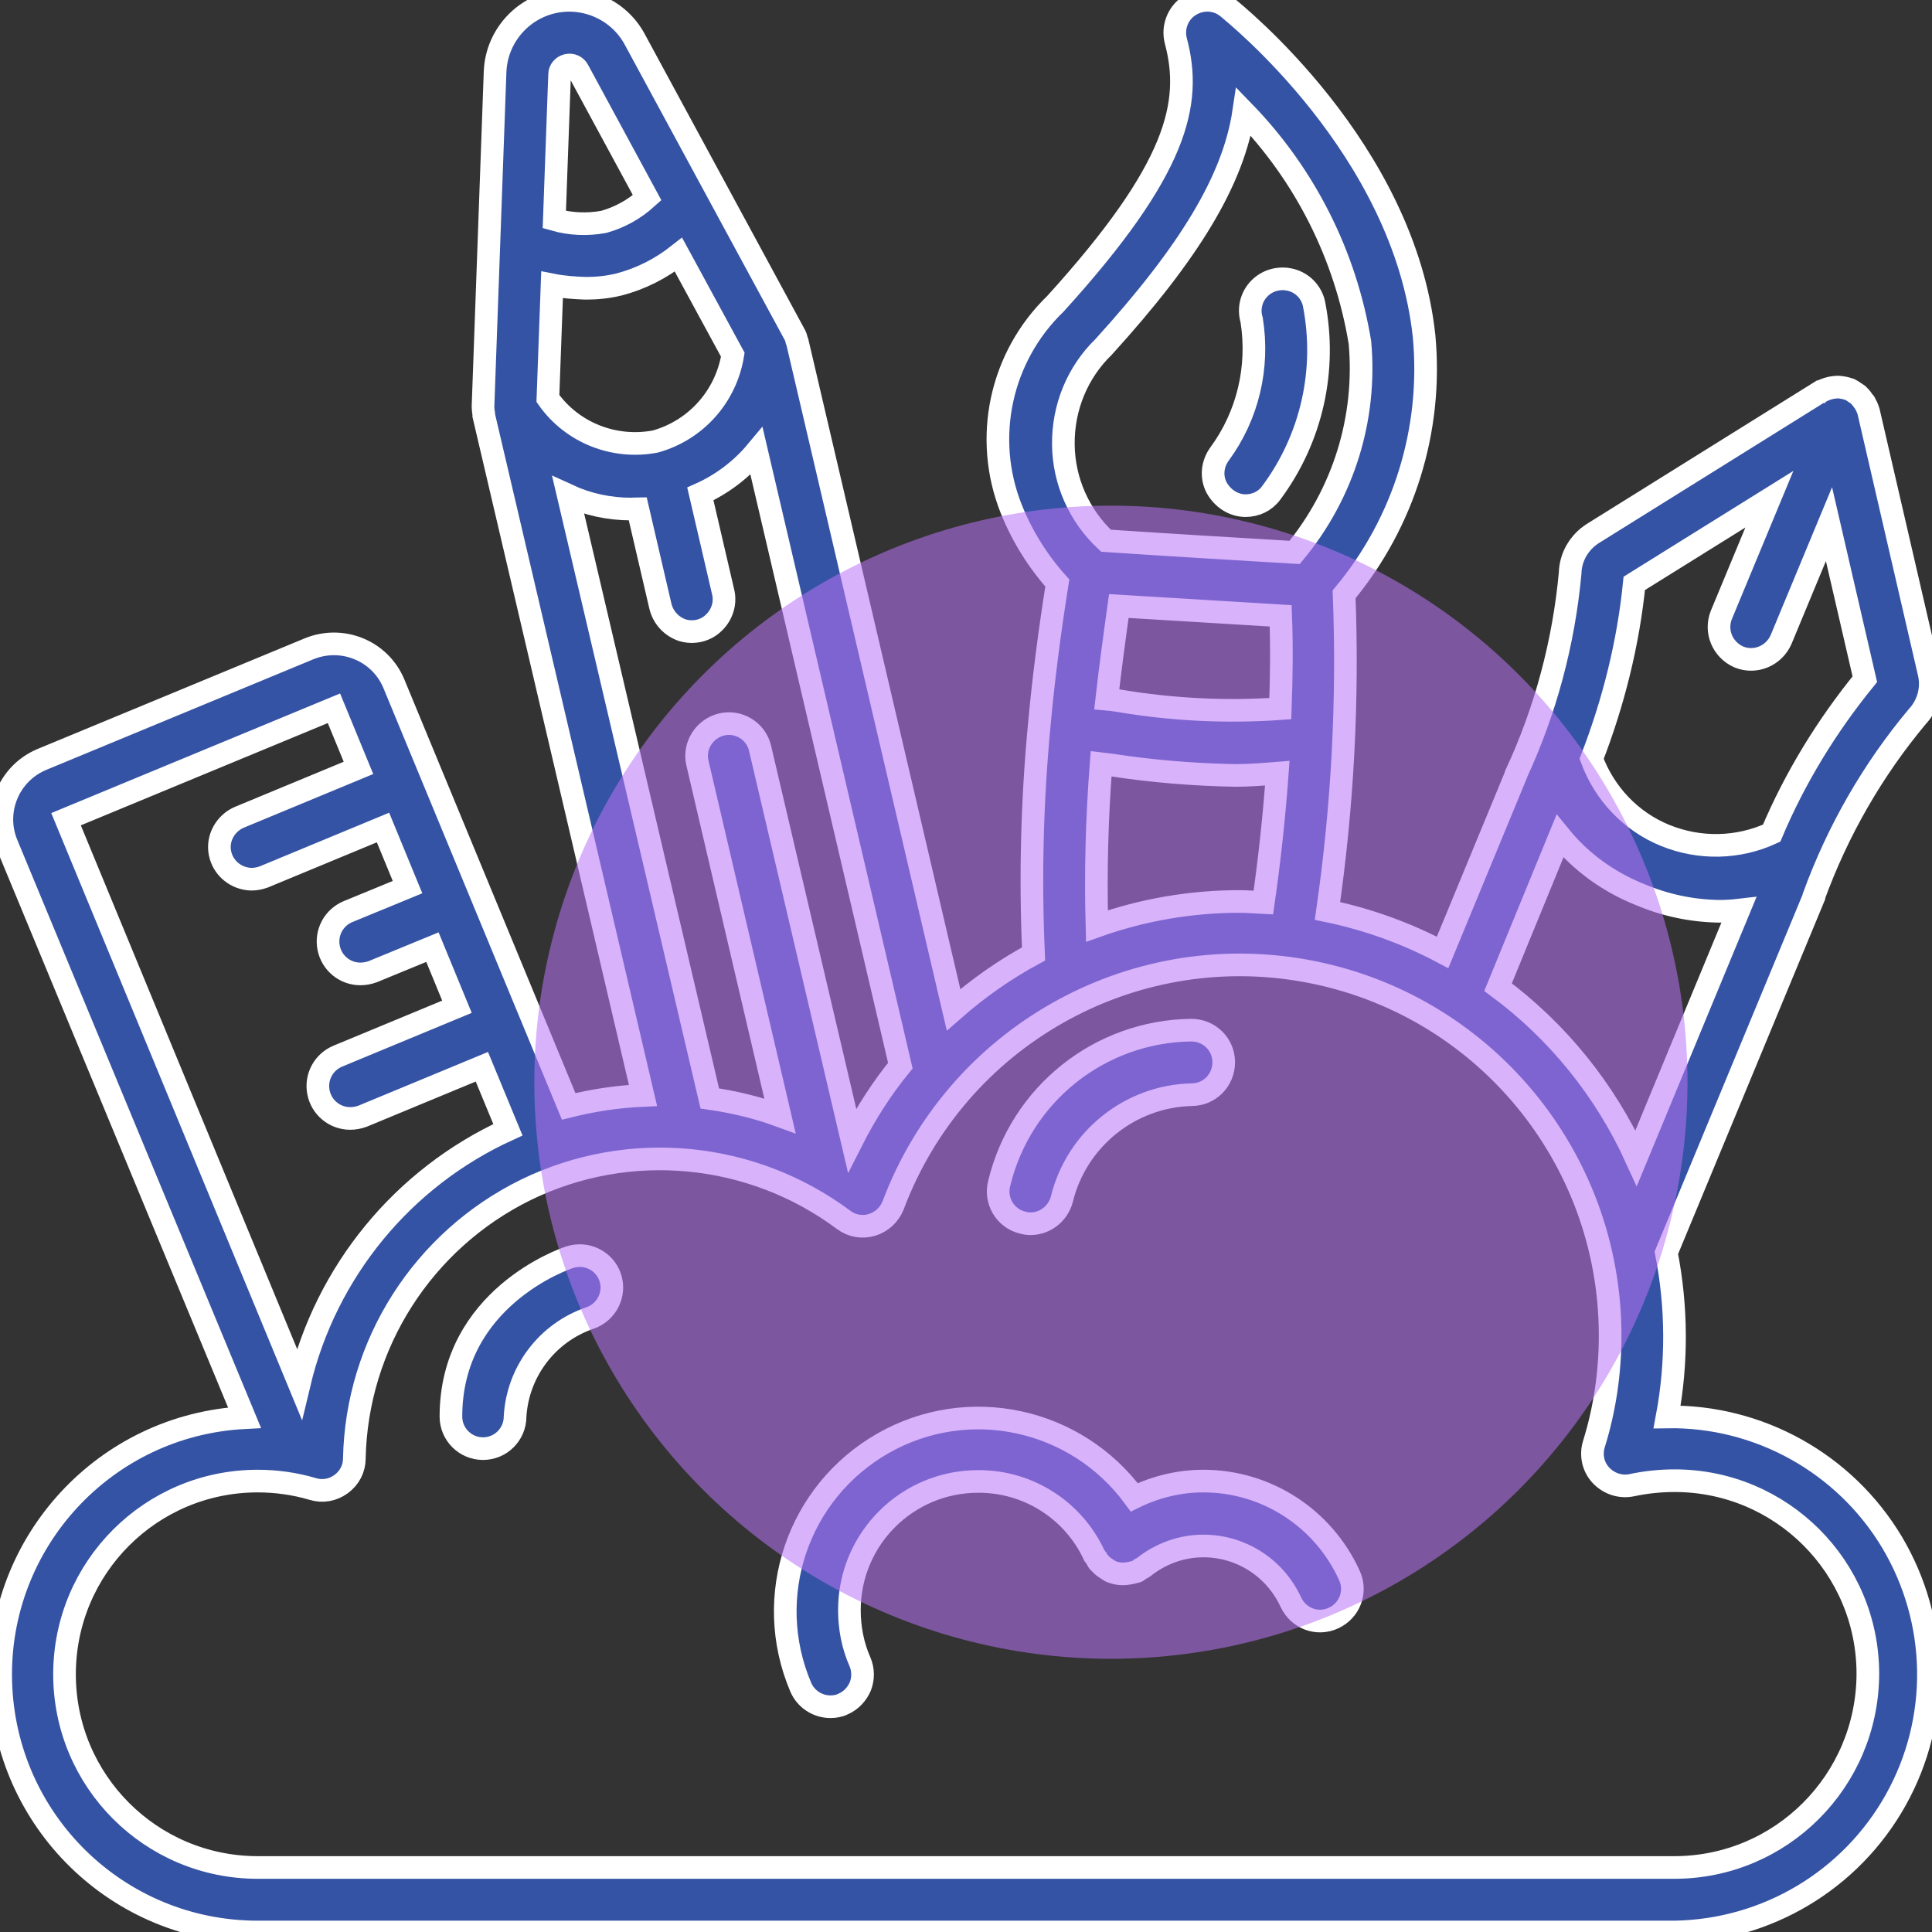 <svg xmlns="http://www.w3.org/2000/svg" viewBox="0 0 512 512" enable-background="new 0 0 512 512"><rect x="0" y="0" width="512" height="512" fill="#333333" stroke="none"/><style type="text/css">.st0{fill:#3553A4;stroke:#FFFFFF;stroke-width:6;stroke-miterlimit:10;} .st1{opacity:0.55;fill:#B773F6;}</style><title>035 - Creative Thinking</title><desc>Created with Sketch.</desc><g id="Page-1"><g id="_x30_35---Creative-Thinking"><path id="Shape" d="M441.8 375.5c2.7-14.4 2.6-29.2-.2-43.5l39.1-94.3c0-.1 0-.1 0-.2 6.3-17.3 15.6-33.5 27.4-47.6 2.9-3.1 4.1-7.5 3.1-11.6l-16-69.2c-.2-.7-.5-1.4-.9-2.1-.1-.1-.1-.3-.2-.4s-.4-.4-.5-.6c-.3-.5-.8-1-1.2-1.4-.3-.2-.6-.4-.9-.6-.4-.3-.9-.6-1.3-.8-.6-.2-1.3-.4-2-.5-.2 0-.4-.1-.6-.1-1.6-.1-3.3.3-4.7 1-.1.1-.3.1-.4.2h-.1l-60.3 37.6c-3.6 2.3-5.9 6.2-6 10.5-1.7 18.4-6.5 36.4-14.3 53.2v.1l-19.5 47.2c-9.6-5.1-19.9-8.8-30.5-11 4-27.8 5.5-55.9 4.4-83.9 15.9-19.1 23.5-43.7 21.2-68.4-5.3-49.7-50.3-85.6-52.2-87.2-2.9-2.3-6.9-2.4-10-.4s-4.5 5.8-3.6 9.3c4.4 16.5.6 33.9-31.9 69.7-14.6 14.1-19.2 35.6-11.7 54.4 2.9 7.2 7 13.8 12.2 19.6-2.1 13.2-3.7 25.7-4.8 37.8-1.9 20.1-2.4 40.3-1.5 60.5-7.6 4.1-14.7 9.1-21.2 14.8l-41.4-177c0-.2-.2-.3-.2-.5-.1-.6-.3-1.1-.6-1.6l-42.3-78.1C164 2.6 155-1.4 146.4.6s-14.9 9.6-15.2 18.5l-3.2 88.7c0 .6.1 1.3.2 1.9 0 .1 0 .3 0 .4l42.2 180.2c-6.7.3-13.3 1.3-19.7 2.9L104.3 181c-3.7-8.6-13.6-12.6-22.3-9.1l-71 29.4C2.3 205-1.8 215 1.8 223.7l63 152C27.9 377.6-.8 408.6.2 445.6S31.3 512 68.3 512h375.5c24.4-.4 46.7-13.7 58.6-35 11.9-21.3 11.5-47.3-1-68.3-12.5-20.9-35.3-33.6-59.6-33.2zm-8.7-220.9l35.8-22.3-12.7 30.6c-1.8 4.4.3 9.3 4.6 11.2 4.4 1.8 9.3-.3 11.2-4.6l12.7-30.6 9.5 41.1c-10.1 12.4-18.5 26.1-24.7 40.8-8.9 4.1-19.1 4.3-28.2.6-9.1-3.7-16.1-11.1-19.5-20.3 5.8-15 9.7-30.6 11.3-46.5zm-19.7 67c5.6 6.9 13 12.2 21.3 15.5 6.6 2.8 13.7 4.3 20.9 4.4 1.7 0 3.5-.1 5.2-.3l-27.2 65.7c-8.2-18-20.8-33.6-36.6-45.3l16.4-40zm-116.9-61l42.9 2.6c.3 8 .2 16.2-.1 24.6-14.3 1-28.6.3-42.8-2.1-1.1-.2-2.1-.3-3.2-.4.9-8 2-16.1 3.2-24.7zm-4-68.7c22.7-25 34.4-44.2 37.1-62.3 16.3 16.8 27 38.1 30.8 61.2 1.8 20.1-4.4 40-17.3 55.6-16.9-1-33.5-2-50-3.1-7.1-6.6-11.2-15.8-11.3-25.5-.1-9.8 3.7-19.1 10.7-25.9zm-.7 110.5l2.5.3c11 1.7 22.1 2.6 33.2 2.8 3.5 0 7.3-.3 11-.6-.8 11-2 22.5-3.7 34.3-2.1-.1-4.2-.3-6.3-.3-12.9 0-25.7 2.2-37.8 6.5-.4-14.3 0-28.7 1.1-43zm-66 99.8l-24.4-104c-1.1-4.5-5.7-7.3-10.2-6.2-4.5 1.1-7.4 5.6-6.4 10.1l21.9 93.6c-6-2.2-12.3-3.7-18.6-4.6l-37.5-159.8c5.2 2.4 10.9 3.6 16.7 3.6.5 0 1.1-.1 1.7-.1l6 25.8c.7 3 2.9 5.4 5.8 6.4 2.9.9 6.2.2 8.4-2 2.2-2.1 3.2-5.3 2.4-8.3l-6-25.8c5.8-2.6 10.9-6.5 14.9-11.3l38.1 162.8c-4.9 6-9.2 12.7-12.8 19.8zM173.7 117c-10.9 2.1-22.1-2.3-28.5-11.4l1.1-30.1c3 .6 6 .8 9 .9 2.9 0 5.8-.3 8.7-1 5.8-1.5 11.1-4.2 15.8-7.9L194.2 94c-1.8 11.1-9.8 20-20.5 23zm-23.4-99.7c1.2-.3 2.4.3 2.9 1.3l18.3 33.8c-3.3 3-7.2 5.2-11.5 6.4-4.4.8-8.9.6-13.1-.6l1.4-38.5c0-1.1.8-2.1 2-2.4zM88.5 187.7l6.5 15.8-31.6 13.1c-3.7 1.6-5.9 5.6-5.1 9.5.8 4 4.3 6.8 8.3 6.9 1.1 0 2.2-.2 3.3-.6l31.6-13.1 6.5 15.8-15.8 6.5c-3.8 1.6-5.9 5.6-5.1 9.6.8 4 4.3 6.9 8.4 6.9 1.1 0 2.2-.2 3.3-.6l15.8-6.5 6.5 15.8-31.6 13.1c-3.8 1.6-5.9 5.6-5.1 9.6.8 4 4.3 6.9 8.4 6.9 1.1 0 2.2-.2 3.3-.6l31.6-13.1 6.9 16.7c-27.8 12.7-48.2 37.5-55.3 67.3L17.5 217.1l71-29.4zm355.2 307.2H68.3c-28.3 0-51.2-22.9-51.2-51.2 0-28.3 22.9-51.2 51.2-51.2 4.9 0 9.9.7 14.6 2.1 2.6.8 5.3.3 7.5-1.3s3.5-4.1 3.5-6.7c.6-30.4 18.2-57.9 45.5-71.3 27.3-13.3 59.8-10.2 84.2 8 2.1 1.6 4.9 2.1 7.5 1.3s4.6-2.7 5.6-5.2c16.7-44.4 62.7-70.6 109.4-62.1 46.7 8.5 80.6 49.2 80.6 96.6 0 9.8-1.4 19.5-4.3 28.8-.9 2.9-.2 6.1 1.9 8.3 2.1 2.2 5.1 3.2 8.1 2.6 3.7-.8 7.6-1.2 11.4-1.2 28.3 0 51.2 22.9 51.2 51.2-.1 28.4-23 51.3-51.3 51.3z" class="st0"/><path id="Shape_1_" d="M330.1 134c2.7 0 5.2-1.2 6.8-3.4 10.7-14.4 14.8-32.6 11.3-50.2-.7-3-3-5.4-6-6.2-3-.8-6.2 0-8.4 2.2s-3 5.4-2.1 8.4c2 12.5-1 25.3-8.5 35.5-1.9 2.6-2.3 6-.8 8.9 1.6 2.9 4.5 4.8 7.7 4.8z" class="st0"/><path id="Shape_2_" d="M318.9 392.5c-6.3 0-12.6 1.5-18.3 4.3-15.4-21-44-27.2-66.6-14.3-22.6 12.9-32 40.6-21.8 64.6 1.3 3.1 4.4 5.2 7.9 5.2 1.1 0 2.3-.2 3.3-.7 2.1-.9 3.7-2.6 4.6-4.7.8-2.1.8-4.4-.1-6.5-1.9-4.3-2.8-9-2.8-13.7 0-18.9 15.3-34.1 34.1-34.1 13.2-.1 25.3 7.6 30.8 19.6.2.3.4.5.6.8.1.3.3.6.5.9.2.2.4.3.5.5.4.4.8.8 1.3 1.1.4.3.9.6 1.4.9.5.2 1 .4 1.5.5.5.1 1.1.2 1.6.2 1.1 0 2.2-.2 3.3-.5.2 0 .5-.1.7-.2.3-.2.5-.4.8-.6.3-.1.6-.3.9-.5 4.5-3.6 10.1-5.6 15.8-5.6 10 0 19 5.8 23.2 14.9 2 4.3 7 6.2 11.3 4.2s6.2-7 4.2-11.3c-6.9-15.2-22-25-38.7-25z" class="st0"/><path id="Shape_3_" d="M150.9 333.2c-1.3.4-31.4 10.8-31.4 42.2 0 4.7 3.8 8.5 8.5 8.5s8.5-3.8 8.5-8.5c.7-11.9 8.5-22.2 19.8-26.1 4.5-1.5 6.9-6.4 5.4-10.8s-6.3-6.8-10.8-5.3z" class="st0"/><path id="Shape_4_" d="M271 324c.7.2 1.4.3 2.1.3 3.9 0 7.3-2.7 8.3-6.5 3.9-15.9 18-27.3 34.4-27.7 4.7 0 8.5-3.8 8.5-8.6 0-4.7-3.8-8.5-8.6-8.5-24.3.3-45.2 17-50.9 40.6-1.2 4.6 1.6 9.3 6.2 10.4z" class="st0"/></g></g><circle cx="294.4" cy="286.8" r="152.8" class="st1"/></svg>